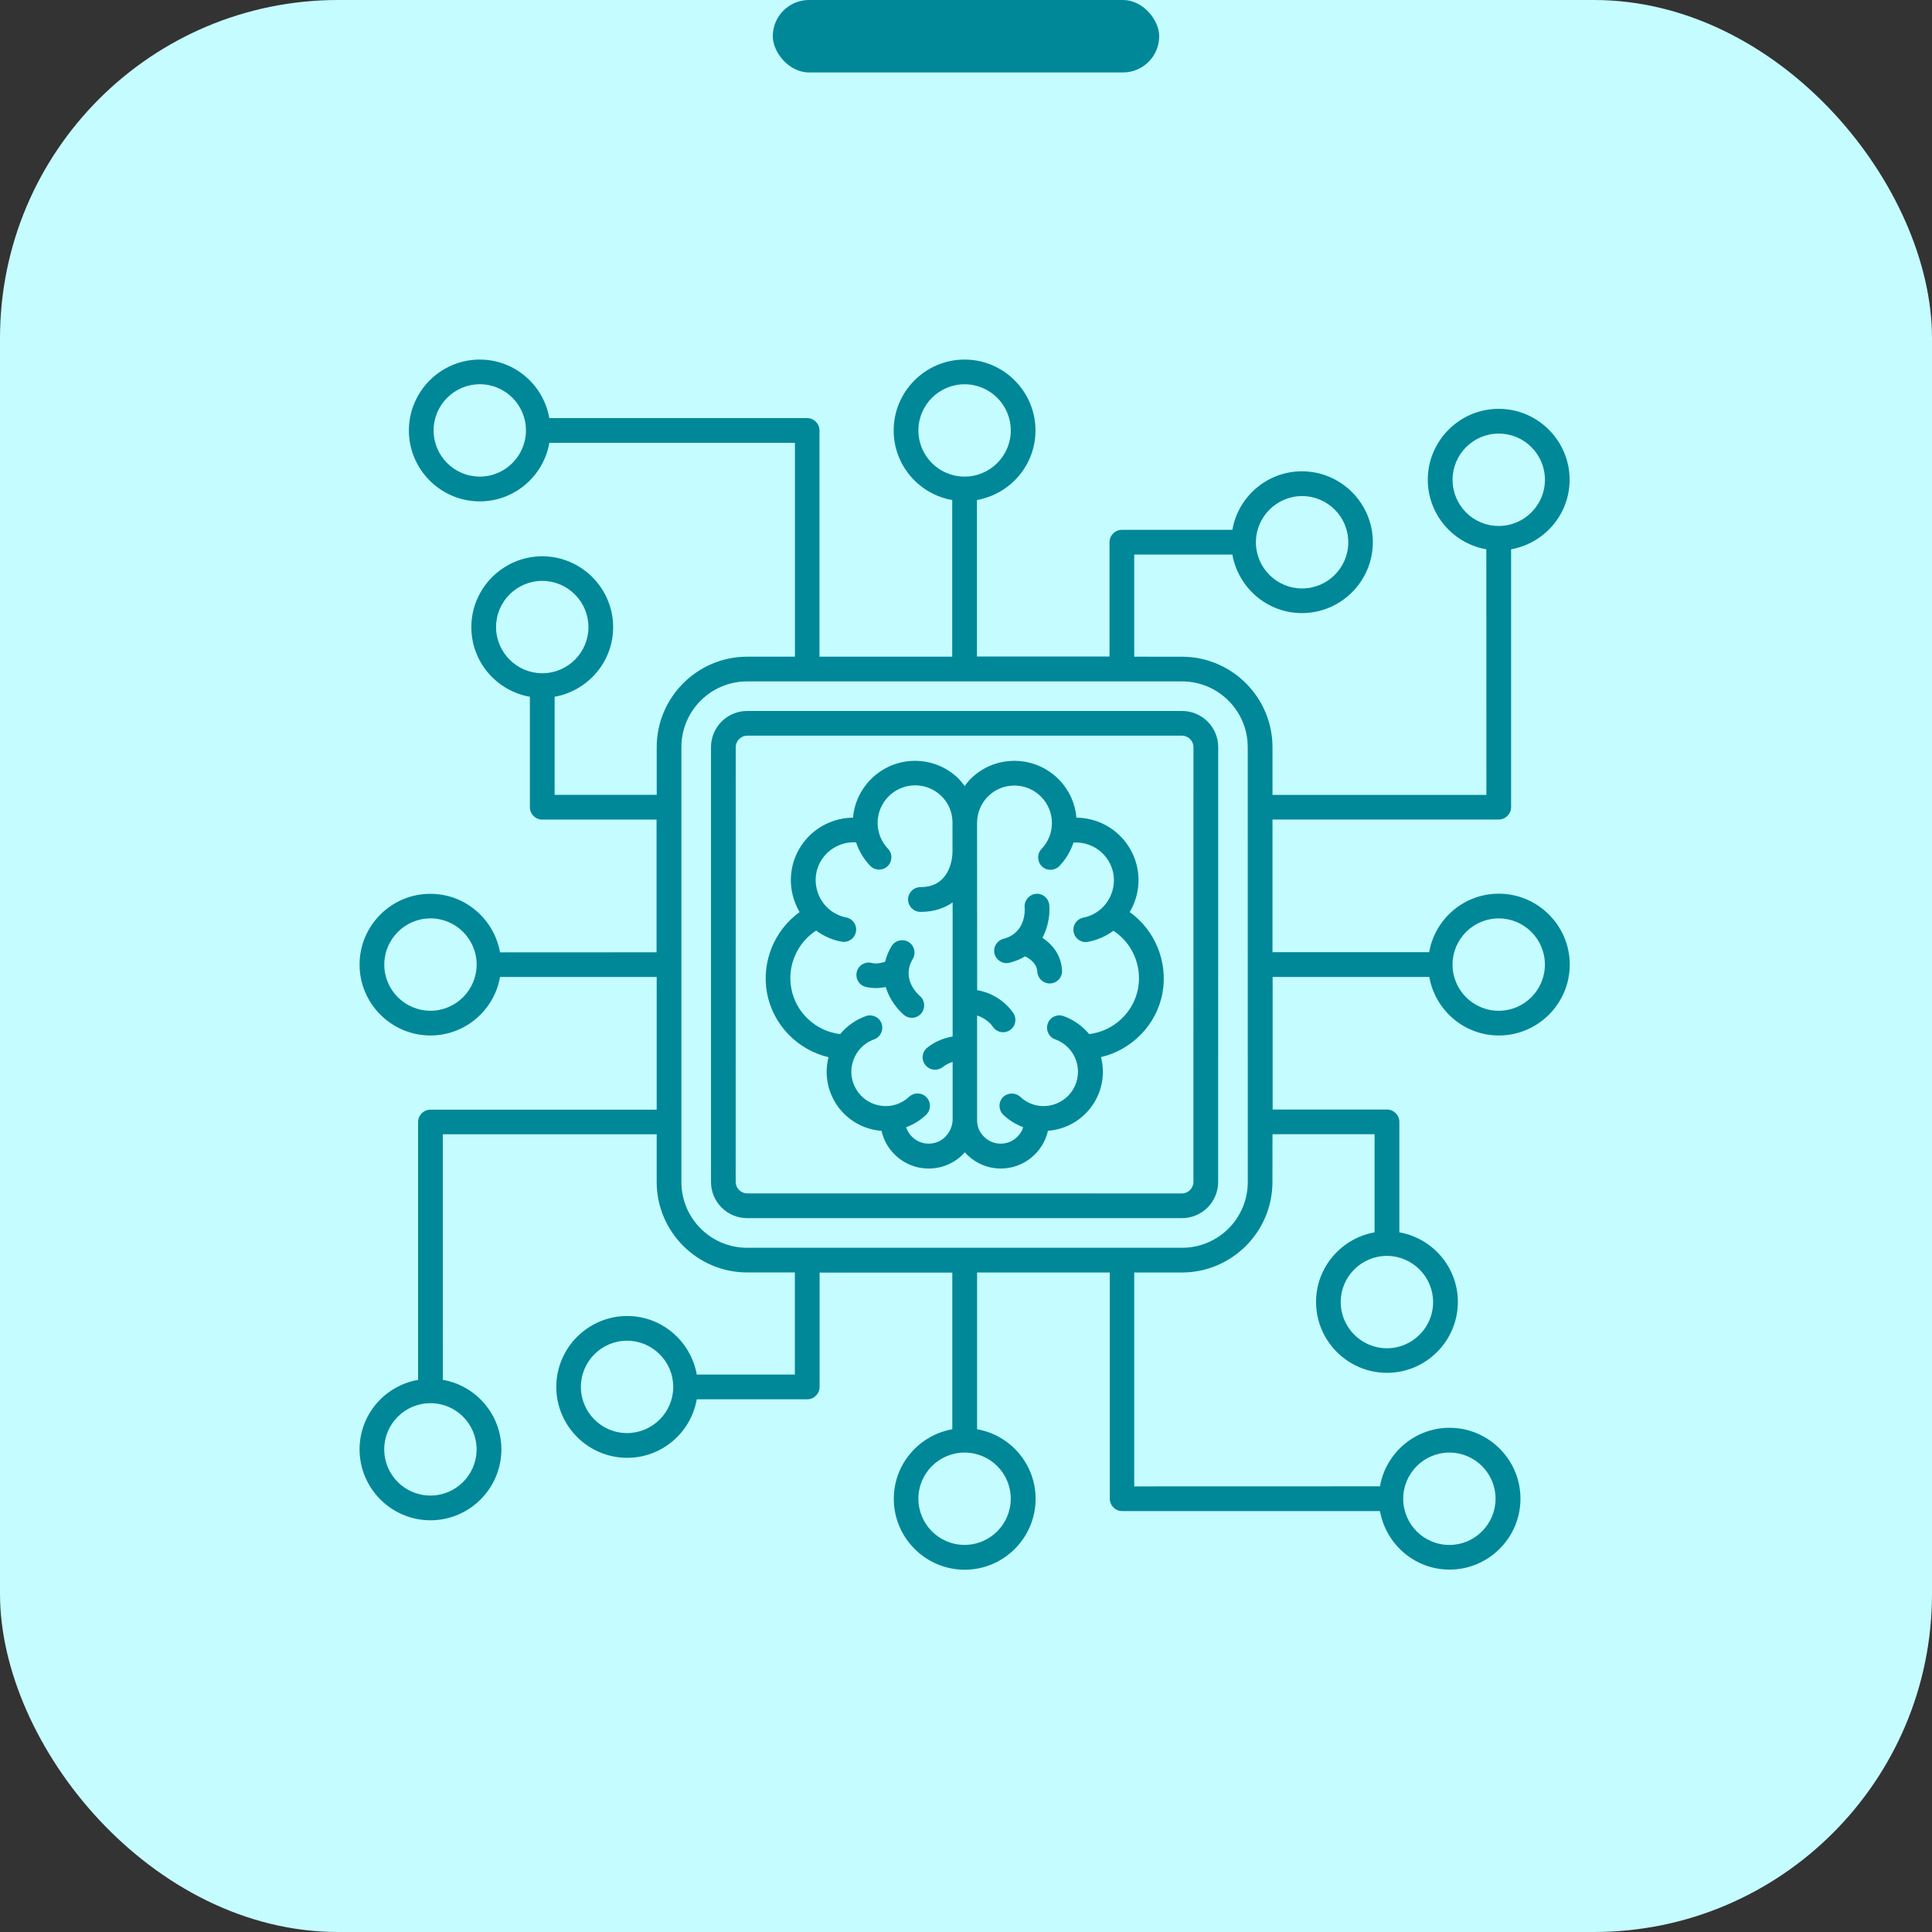 <svg width="80" height="80" viewBox="0 0 80 80" fill="none" xmlns="http://www.w3.org/2000/svg">
<rect x="0" y="0" width="80" height="80" fill="#333333" stroke="none"/>
<rect width="80" height="80" rx="14" fill="#C5FCFF"/>
<rect x="32" width="16" height="3" rx="1.5" fill="#008899"/>
<path d="M62.058 37.006C60.616 37.006 59.416 38.056 59.178 39.429H52.691V33.934H62.058C62.341 33.934 62.571 33.704 62.571 33.421V22.745C63.943 22.5 64.994 21.307 64.994 19.865C64.994 18.248 63.675 16.929 62.058 16.929C60.441 16.929 59.122 18.248 59.122 19.865C59.122 21.307 60.173 22.507 61.545 22.745L61.548 32.916H52.691V30.94C52.691 28.877 51.008 27.194 48.945 27.194L46.966 27.192V22.964H51.03C51.274 24.337 52.468 25.387 53.91 25.387C55.527 25.387 56.846 24.069 56.846 22.452C56.846 20.835 55.527 19.516 53.91 19.516C52.468 19.516 51.268 20.567 51.03 21.939H46.456C46.173 21.939 45.943 22.169 45.943 22.452V27.185H40.454V20.705C41.826 20.46 42.877 19.267 42.877 17.825C42.877 16.208 41.558 14.889 39.941 14.889C38.324 14.889 37.005 16.208 37.005 17.825C37.005 19.267 38.056 20.467 39.429 20.705V27.192H33.933V17.825C33.933 17.542 33.703 17.312 33.421 17.312H22.745C22.507 15.94 21.309 14.889 19.867 14.889C18.25 14.889 16.931 16.208 16.931 17.825C16.931 19.442 18.25 20.761 19.867 20.761C21.309 20.761 22.509 19.709 22.747 18.337L32.916 18.335V27.192H30.94C28.876 27.192 27.193 28.875 27.193 30.938V32.914H22.966V28.851C24.338 28.606 25.389 27.413 25.389 25.971C25.389 24.354 24.07 23.035 22.453 23.035C20.837 23.035 19.517 24.354 19.517 25.971C19.517 27.413 20.569 28.613 21.941 28.851V33.425C21.941 33.708 22.171 33.938 22.453 33.938H27.187V39.433L20.705 39.435C20.46 38.063 19.267 37.012 17.825 37.012C16.208 37.006 14.889 38.325 14.889 39.941C14.889 41.558 16.208 42.877 17.825 42.877C19.267 42.877 20.467 41.826 20.705 40.454H27.192V45.95H17.825C17.542 45.95 17.312 46.179 17.312 46.462V57.138C15.94 57.376 14.889 58.567 14.889 60.016C14.889 61.633 16.208 62.952 17.825 62.952C19.442 62.952 20.761 61.633 20.761 60.016C20.761 58.574 19.709 57.374 18.337 57.136L18.335 46.967H27.192V48.943C27.192 51.007 28.875 52.689 30.938 52.689H32.914V56.917H28.851C28.606 55.544 27.413 54.493 25.971 54.493C24.354 54.493 23.035 55.812 23.035 57.429C23.035 59.046 24.354 60.365 25.971 60.365C27.413 60.365 28.613 59.314 28.851 57.942H33.425C33.708 57.942 33.938 57.712 33.938 57.429V52.696H39.433V59.182C38.061 59.427 37.01 60.62 37.01 62.063C37.01 63.68 38.329 64.999 39.946 64.999C41.563 64.999 42.882 63.68 42.882 62.063C42.882 60.62 41.831 59.42 40.459 59.182V52.691H45.954V62.058C45.954 62.341 46.184 62.571 46.467 62.571H57.142C57.387 63.943 58.58 64.994 60.023 64.994C61.639 64.994 62.959 63.675 62.959 62.058C62.959 60.441 61.639 59.122 60.023 59.122C58.58 59.122 57.38 60.173 57.142 61.545L46.966 61.548V52.691H48.943C51.006 52.691 52.689 51.008 52.689 48.945L52.691 46.966H56.918V51.029C55.546 51.274 54.495 52.468 54.495 53.91C54.495 55.527 55.814 56.846 57.431 56.846C59.048 56.846 60.367 55.527 60.367 53.91C60.367 52.468 59.316 51.268 57.944 51.029V46.456C57.944 46.173 57.714 45.943 57.431 45.943H52.697V40.454H59.184C59.428 41.826 60.622 42.877 62.064 42.877C63.681 42.877 65 41.558 65 39.941C65 38.324 63.675 37.005 62.058 37.005L62.058 37.006ZM60.148 19.867C60.148 18.809 61.007 17.954 62.06 17.954C63.118 17.954 63.973 18.814 63.973 19.867C63.973 20.918 63.113 21.779 62.06 21.779C61.003 21.784 60.148 20.922 60.148 19.867ZM53.917 20.541C54.974 20.541 55.829 21.401 55.829 22.454C55.829 23.511 54.97 24.366 53.917 24.366C52.859 24.366 52.004 23.507 52.004 22.454C52.004 21.403 52.866 20.541 53.917 20.541ZM38.029 17.824C38.029 16.767 38.889 15.912 39.942 15.912C40.999 15.912 41.854 16.771 41.854 17.824C41.854 18.875 40.999 19.735 39.942 19.735C38.884 19.735 38.029 18.88 38.029 17.824ZM19.867 19.735C18.809 19.735 17.954 18.875 17.954 17.822C17.954 16.771 18.814 15.91 19.867 15.91C20.924 15.91 21.779 16.769 21.779 17.822C21.777 18.875 20.922 19.735 19.867 19.735ZM20.541 25.966C20.541 24.908 21.401 24.053 22.454 24.053C23.505 24.053 24.366 24.913 24.366 25.966C24.366 27.023 23.507 27.878 22.454 27.878C21.403 27.878 20.541 27.017 20.541 25.966ZM17.825 41.853C16.767 41.853 15.912 40.994 15.912 39.941C15.912 38.89 16.771 38.028 17.825 38.028C18.882 38.028 19.737 38.888 19.737 39.941C19.735 40.992 18.88 41.853 17.825 41.853ZM19.735 60.016C19.735 61.073 18.875 61.928 17.822 61.928C16.765 61.928 15.91 61.069 15.91 60.016C15.91 58.958 16.769 58.103 17.822 58.103C18.88 58.099 19.735 58.961 19.735 60.016ZM25.966 59.341C24.909 59.341 24.053 58.482 24.053 57.429C24.053 56.371 24.913 55.516 25.966 55.516C27.017 55.516 27.878 56.376 27.878 57.429C27.878 58.48 27.017 59.341 25.966 59.341ZM41.853 62.058C41.853 63.115 40.994 63.971 39.941 63.971C38.884 63.971 38.028 63.111 38.028 62.058C38.028 61.007 38.884 60.148 39.941 60.148C40.998 60.148 41.853 61.003 41.853 62.058ZM60.016 60.148C61.073 60.148 61.928 61.007 61.928 62.06C61.928 63.111 61.069 63.973 60.016 63.973C58.959 63.973 58.103 63.113 58.103 62.06C58.105 61.007 58.961 60.148 60.016 60.148ZM59.342 53.917C59.342 54.974 58.482 55.829 57.429 55.829C56.378 55.829 55.516 54.97 55.516 53.917C55.516 52.859 56.376 52.004 57.429 52.004C58.48 52.004 59.342 52.866 59.342 53.917ZM51.668 48.945C51.668 50.449 50.449 51.668 48.945 51.668H30.938C29.434 51.668 28.215 50.449 28.215 48.945V30.939C28.215 29.434 29.434 28.215 30.938 28.215H48.943C50.447 28.215 51.666 29.434 51.666 30.939L51.668 48.945ZM62.058 41.854C61.001 41.854 60.146 40.994 60.146 39.941C60.146 38.89 61.005 38.029 62.058 38.029C63.116 38.029 63.971 38.888 63.971 39.941C63.971 40.992 63.116 41.854 62.058 41.854ZM48.945 29.44H30.938C30.111 29.44 29.441 30.11 29.441 30.938V48.942C29.441 49.77 30.111 50.44 30.938 50.44H48.943C49.771 50.44 50.441 49.77 50.441 48.942L50.443 30.938C50.443 30.11 49.773 29.44 48.945 29.44H48.945ZM49.417 48.944C49.417 49.199 49.2 49.418 48.943 49.418L30.938 49.416C30.682 49.416 30.463 49.199 30.463 48.942L30.465 30.937C30.465 30.681 30.682 30.462 30.94 30.462H48.945C49.2 30.462 49.419 30.679 49.419 30.937L49.417 48.944ZM46.781 37.768C46.851 37.642 46.917 37.513 46.972 37.37C47.294 36.526 47.157 35.594 46.613 34.877C46.117 34.228 45.36 33.864 44.571 33.858C44.462 32.539 43.352 31.505 42.005 31.505C41.318 31.505 40.671 31.771 40.186 32.256C40.092 32.349 40.018 32.447 39.946 32.549C39.869 32.445 39.792 32.347 39.705 32.256C39.22 31.771 38.573 31.505 37.886 31.505C36.542 31.505 35.435 32.545 35.321 33.858C34.531 33.864 33.767 34.234 33.278 34.877C32.733 35.59 32.597 36.521 32.919 37.37C32.974 37.506 33.033 37.642 33.11 37.768C32.07 38.515 31.525 39.821 31.759 41.112C32.004 42.436 33.027 43.476 34.308 43.776C34.144 44.414 34.242 45.089 34.591 45.661C34.978 46.293 35.62 46.708 36.35 46.81C36.399 46.816 36.454 46.82 36.503 46.827C36.584 47.186 36.759 47.518 37.027 47.786C37.407 48.173 37.914 48.386 38.458 48.386C38.997 48.386 39.505 48.173 39.886 47.786C39.907 47.765 39.924 47.731 39.952 47.71C39.973 47.737 39.99 47.765 40.018 47.786C40.399 48.173 40.905 48.386 41.445 48.386C42.392 48.386 43.194 47.716 43.394 46.822C43.443 46.816 43.498 46.812 43.547 46.806C44.277 46.708 44.919 46.288 45.307 45.657C45.656 45.091 45.754 44.414 45.59 43.772C46.87 43.472 47.898 42.431 48.138 41.108C48.366 39.815 47.821 38.513 46.781 37.768L46.781 37.768ZM39.152 47.062C38.967 47.254 38.716 47.356 38.454 47.356C38.188 47.356 37.941 47.252 37.756 47.062C37.648 46.948 37.565 46.818 37.522 46.675C37.822 46.567 38.105 46.392 38.345 46.163C38.552 45.971 38.562 45.646 38.367 45.439C38.175 45.233 37.85 45.222 37.643 45.418C37.328 45.712 36.907 45.848 36.484 45.788C36.058 45.729 35.684 45.488 35.461 45.118C35.237 44.752 35.188 44.312 35.335 43.903C35.478 43.495 35.792 43.18 36.195 43.037C36.461 42.944 36.597 42.65 36.505 42.384C36.412 42.118 36.118 41.982 35.852 42.074C35.433 42.227 35.067 42.482 34.79 42.82C33.782 42.701 32.95 41.933 32.765 40.925C32.591 39.989 33.01 39.04 33.795 38.533C34.099 38.757 34.454 38.921 34.842 38.991C35.12 39.046 35.386 38.865 35.441 38.589C35.497 38.31 35.316 38.044 35.039 37.989C34.505 37.885 34.069 37.514 33.88 37.004C33.684 36.491 33.765 35.925 34.097 35.495C34.418 35.076 34.931 34.847 35.448 34.881C35.567 35.24 35.763 35.568 36.031 35.851C36.227 36.053 36.548 36.063 36.754 35.868C36.956 35.672 36.967 35.351 36.771 35.145C36.492 34.855 36.341 34.474 36.341 34.072C36.341 33.217 37.039 32.519 37.894 32.519C38.309 32.519 38.694 32.683 38.99 32.97C39.284 33.264 39.441 33.651 39.441 34.066V35.249C39.441 35.608 39.333 35.985 39.148 36.244C38.913 36.572 38.575 36.734 38.114 36.734C37.831 36.734 37.601 36.963 37.601 37.246C37.601 37.529 37.831 37.759 38.114 37.759C38.697 37.759 39.126 37.591 39.447 37.368V42.918C38.973 42.999 38.62 43.201 38.397 43.382C38.173 43.556 38.141 43.877 38.316 44.101C38.42 44.226 38.567 44.296 38.718 44.296C38.826 44.296 38.941 44.258 39.033 44.188C39.158 44.09 39.294 44.02 39.447 43.971V46.383C39.435 46.632 39.331 46.877 39.152 47.062L39.152 47.062ZM47.126 40.925C46.94 41.933 46.102 42.701 45.1 42.82C44.821 42.482 44.458 42.227 44.038 42.074C43.773 41.98 43.477 42.116 43.385 42.384C43.292 42.65 43.428 42.946 43.696 43.037C44.098 43.184 44.415 43.501 44.556 43.903C44.698 44.305 44.653 44.752 44.43 45.118C44.207 45.484 43.83 45.728 43.407 45.788C42.981 45.848 42.558 45.711 42.247 45.418C42.041 45.226 41.72 45.239 41.524 45.439C41.332 45.645 41.345 45.967 41.545 46.163C41.785 46.392 42.069 46.56 42.368 46.675C42.243 47.073 41.873 47.356 41.437 47.356C41.175 47.356 40.924 47.252 40.739 47.062C40.554 46.877 40.456 46.637 40.46 46.382V42.05C40.886 42.186 41.081 42.476 41.098 42.497C41.196 42.654 41.36 42.742 41.535 42.742C41.622 42.742 41.713 42.72 41.796 42.671C42.041 42.525 42.117 42.214 41.971 41.969C41.949 41.931 41.486 41.18 40.462 40.999L40.458 34.074C40.458 33.659 40.622 33.268 40.909 32.979C41.203 32.685 41.59 32.528 42.005 32.528C42.86 32.528 43.558 33.225 43.558 34.081C43.558 34.483 43.405 34.859 43.128 35.153C42.932 35.355 42.943 35.68 43.145 35.876C43.347 36.072 43.673 36.061 43.868 35.859C44.134 35.581 44.332 35.249 44.451 34.889C44.968 34.857 45.481 35.081 45.802 35.504C46.134 35.934 46.217 36.5 46.019 37.012C45.824 37.525 45.394 37.889 44.86 37.997C44.581 38.053 44.402 38.319 44.458 38.597C44.513 38.876 44.779 39.055 45.058 38.999C45.445 38.923 45.798 38.765 46.104 38.542C46.879 39.042 47.294 39.982 47.126 40.925ZM38.15 41.961C38.046 42.08 37.905 42.146 37.759 42.146C37.644 42.146 37.529 42.108 37.437 42.031C37.171 41.807 36.833 41.393 36.676 40.871C36.431 40.92 36.142 40.937 35.848 40.865C35.576 40.799 35.408 40.523 35.478 40.244C35.544 39.971 35.821 39.803 36.099 39.874C36.295 39.923 36.501 39.874 36.65 39.825C36.699 39.618 36.786 39.399 36.916 39.182C37.063 38.938 37.374 38.861 37.618 39.004C37.863 39.15 37.94 39.461 37.797 39.706C37.301 40.539 38.014 41.182 38.101 41.252C38.297 41.42 38.329 41.742 38.15 41.961L38.15 41.961ZM43.977 40.184C43.994 40.467 43.775 40.708 43.492 40.722H43.464C43.192 40.722 42.969 40.51 42.952 40.237C42.935 39.899 42.652 39.703 42.445 39.599C42.267 39.714 42.047 39.801 41.803 39.865C41.531 39.935 41.252 39.767 41.182 39.495C41.111 39.223 41.279 38.944 41.552 38.874C42.488 38.633 42.439 37.676 42.428 37.568C42.407 37.289 42.613 37.04 42.892 37.012C43.171 36.985 43.42 37.191 43.447 37.47C43.479 37.812 43.426 38.346 43.164 38.831C43.541 39.084 43.939 39.503 43.977 40.184L43.977 40.184Z" fill="#008899"/>
</svg>
